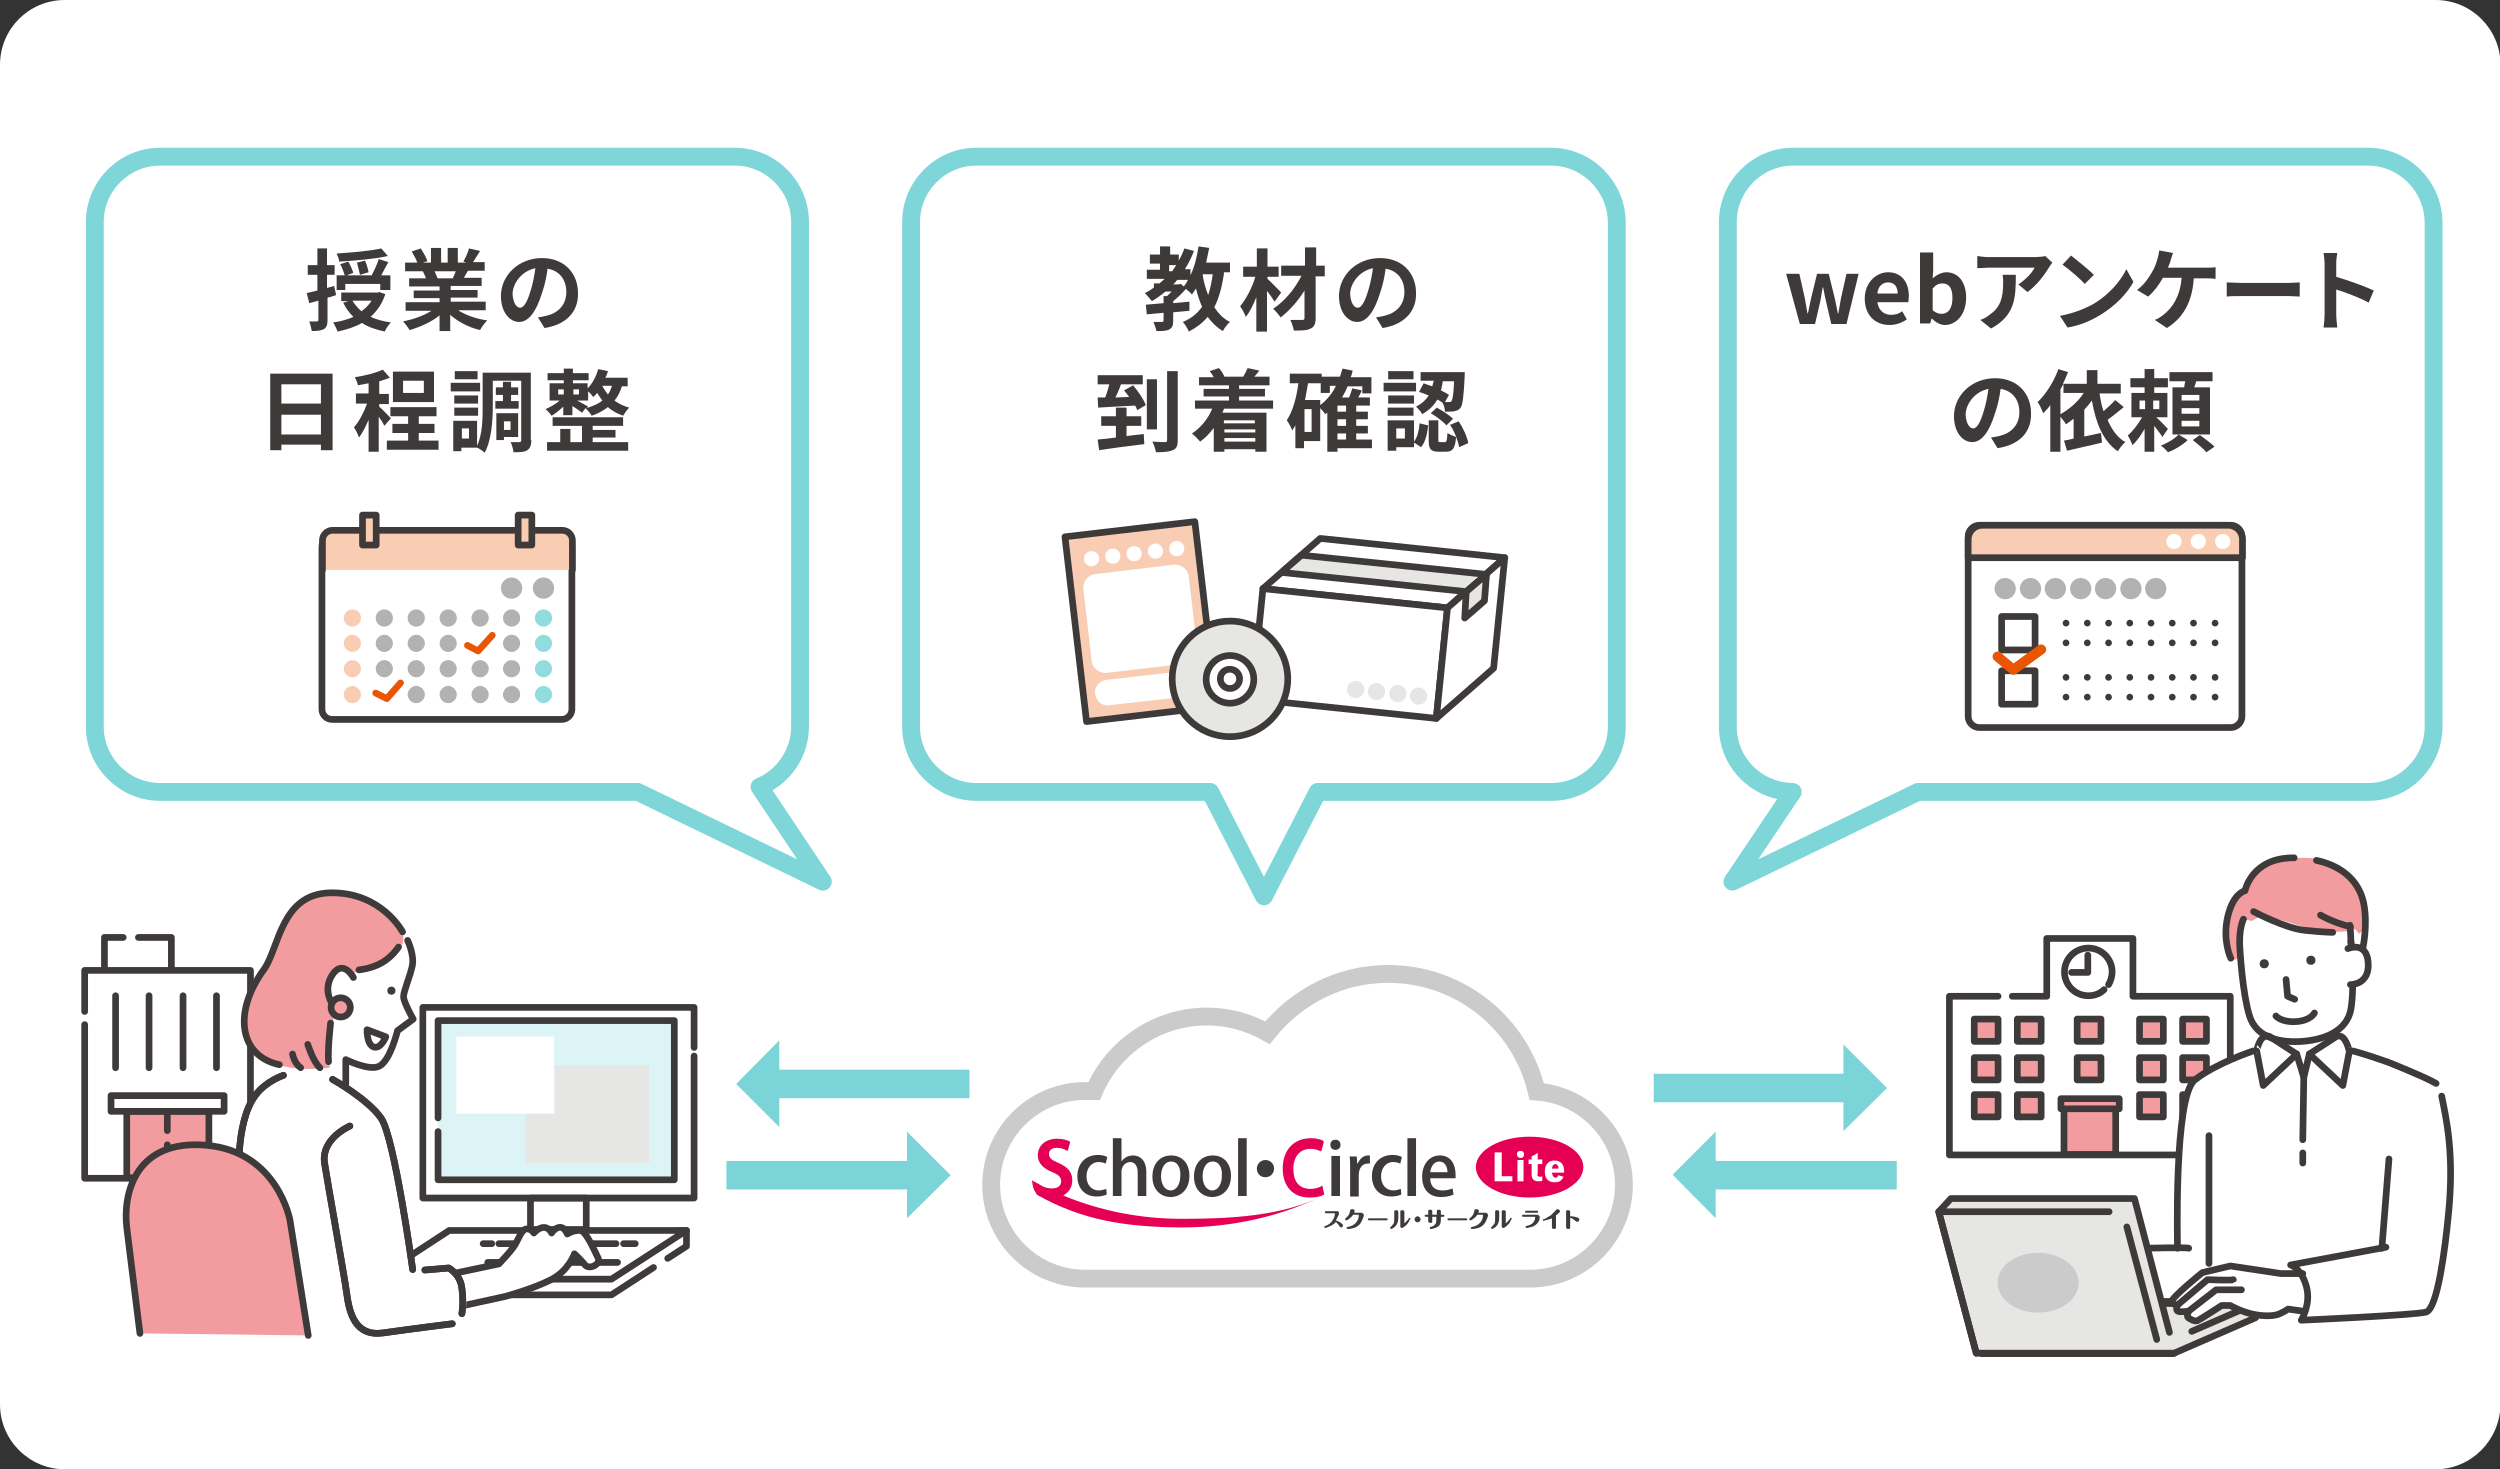 <?xml version="1.0" encoding="utf-8"?>
<!-- Generator: Adobe Illustrator 27.9.1, SVG Export Plug-In . SVG Version: 6.00 Build 0)  -->
<svg version="1.1" id="レイヤー_1" xmlns="http://www.w3.org/2000/svg" xmlns:xlink="http://www.w3.org/1999/xlink" x="0px"
	 y="0px" viewBox="0 0 493.1 289.8" style="enable-background:new 0 0 493.1 289.8;" xml:space="preserve">
<rect x="0" y="0" width="493.1" height="289.8" fill="#333333" stroke="none"/>
<style type="text/css">
	.st0{fill:none;stroke:#FFFFFF;stroke-width:2;}
	.st1{fill:#FFFFFF;}
	.st2{fill:none;stroke:#7ED6D9;stroke-width:3.521;stroke-linecap:round;stroke-linejoin:round;stroke-miterlimit:10;}
	.st3{fill:none;stroke:#3D3A39;stroke-width:1.321;stroke-linecap:round;stroke-linejoin:round;stroke-miterlimit:10;}
	.st4{fill:#F8CDB3;}
	.st5{fill:#B2B2B2;}
	.st6{fill:#91DCDE;}
	
		.st7{fill-rule:evenodd;clip-rule:evenodd;fill:none;stroke:#EA5504;stroke-width:1.321;stroke-linecap:round;stroke-linejoin:round;stroke-miterlimit:10;}
	.st8{fill:#F8CDB3;stroke:#3D3A39;stroke-width:1.321;stroke-linecap:round;stroke-linejoin:round;stroke-miterlimit:10;}
	.st9{fill:#FFFFFF;stroke:#3D3A39;stroke-width:1.321;stroke-linecap:round;stroke-linejoin:round;stroke-miterlimit:10;}
	.st10{fill:#E6E6E5;stroke:#3D3A39;stroke-width:1.321;stroke-linecap:round;stroke-linejoin:round;stroke-miterlimit:10;}
	.st11{fill:#E6E6E5;}
	.st12{fill:#E6E6E5;stroke:#3D3A39;stroke-width:1.321;stroke-miterlimit:10;}
	.st13{fill:#FFFFFF;stroke:#3D3A39;stroke-width:1.321;stroke-miterlimit:10;}
	.st14{fill:none;stroke:#3D3A39;stroke-width:1.321;stroke-miterlimit:10;}
	.st15{fill:#FFFFFF;stroke:#3D3A39;stroke-width:1.321;stroke-linecap:round;stroke-linejoin:round;}
	.st16{fill:#F29C9F;stroke:#3D3A39;stroke-width:1.321;stroke-linecap:round;stroke-linejoin:round;}
	.st17{opacity:0.6;}
	.st18{fill:none;stroke:#23B9BE;stroke-width:5.63;stroke-linecap:square;stroke-linejoin:bevel;}
	.st19{fill:#23B9BE;}
	.st20{fill:none;stroke:#CBCBCB;stroke-width:3.521;stroke-miterlimit:10;}
	.st21{fill:#3E3A39;}
	.st22{fill:none;stroke:#3D3A39;stroke-width:1.321;stroke-linecap:round;stroke-linejoin:round;}
	.st23{fill:none;stroke:#3D3A39;stroke-width:1.321;stroke-linecap:round;stroke-linejoin:round;stroke-dasharray:0,4.189;}
	
		.st24{fill-rule:evenodd;clip-rule:evenodd;fill:none;stroke:#EA5504;stroke-width:1.971;stroke-linecap:round;stroke-linejoin:round;stroke-miterlimit:10;}
	.st25{fill:#F29C9F;}
	.st26{fill:#3D3A39;}
	.st27{fill:#CBCBCB;}
	.st28{fill:#DCF4F5;stroke:#3D3A39;stroke-width:1.321;stroke-linecap:round;stroke-linejoin:round;stroke-miterlimit:10;}
	.st29{fill:#F29C9F;stroke:#3D3A39;stroke-width:1.321;stroke-linecap:round;stroke-linejoin:round;stroke-miterlimit:10;}
	.st30{fill:none;stroke:#221714;stroke-width:0.185;stroke-miterlimit:10;}
	.st31{fill:#E50056;}
	.st32{fill:#E5004F;}
</style>
<g>
	<circle class="st0" cx="372.9" cy="248" r="13.3"/>
	<polygon class="st1" points="379.7,248.3 369.3,242.3 369.3,254.3 	"/>
</g>
<path class="st1" d="M480.4,289.8H12.8c-7,0-12.8-5.7-12.8-12.8V12.8C0,5.7,5.7,0,12.8,0h467.6c7,0,12.8,5.7,12.8,12.8V277
	C493.1,284.1,487.4,289.8,480.4,289.8z"/>
<g>
	<g>
		<g>
			<path class="st1" d="M467,30.9l-113.3,0c-7.1,0-12.9,5.8-12.9,12.9v99.5c0,7.1,5.7,12.8,12.8,12.9l-11.9,17.7l36.6-17.7l88.8,0
				c7.1,0,12.9-5.8,12.9-12.9l0-99.5C479.9,36.7,474.1,30.9,467,30.9z"/>
		</g>
		<g>
			<path class="st2" d="M467,30.9l-113.3,0c-7.1,0-12.9,5.8-12.9,12.9v99.5c0,7.1,5.7,12.8,12.8,12.9l-11.9,17.7l36.6-17.7l88.8,0
				c7.1,0,12.9-5.8,12.9-12.9l0-99.5C479.9,36.7,474.1,30.9,467,30.9z"/>
		</g>
	</g>
	<g>
		<g>
			<path class="st1" d="M162.3,173.9l-12.5-18.7c4.7-1.9,8-6.6,8-11.9V43.8c0-7.1-5.8-12.9-12.9-12.9l-113.3,0
				c-7.1,0-12.9,5.8-12.9,12.9v99.5c0,7.1,5.8,12.9,12.9,12.9l94.2,0L162.3,173.9z"/>
		</g>
		<g>
			<path class="st2" d="M162.3,173.9l-12.5-18.7c4.7-1.9,8-6.6,8-11.9V43.8c0-7.1-5.8-12.9-12.9-12.9l-113.3,0
				c-7.1,0-12.9,5.8-12.9,12.9v99.5c0,7.1,5.8,12.9,12.9,12.9l94.2,0L162.3,173.9z"/>
		</g>
	</g>
	<g>
		<g>
			<path class="st1" d="M305.9,30.9l-113.3,0c-7.1,0-12.9,5.8-12.9,12.9v99.5c0,7.1,5.8,12.9,12.9,12.9l46.1,0l10.6,20.6l10.6-20.6
				l46.1,0c7.1,0,12.9-5.8,12.9-12.9V43.8C318.8,36.7,313,30.9,305.9,30.9z"/>
		</g>
		<g>
			<path class="st2" d="M305.9,30.9l-113.3,0c-7.1,0-12.9,5.8-12.9,12.9v99.5c0,7.1,5.8,12.9,12.9,12.9l46.1,0l10.6,20.6l10.6-20.6
				l46.1,0c7.1,0,12.9-5.8,12.9-12.9V43.8C318.8,36.7,313,30.9,305.9,30.9z"/>
		</g>
	</g>
	<g>
		<g>
			<path class="st1" d="M112.8,139.9c0,1.1-0.9,2-2,2l-45.3,0c-1.1,0-2-0.9-2-2l0-32c0-1.1,0.9-2,2-2l45.3,0c1.1,0,2,0.9,2,2
				L112.8,139.9z"/>
			<path class="st3" d="M112.8,139.9c0,1.1-0.9,2-2,2l-45.3,0c-1.1,0-2-0.9-2-2l0-32c0-1.1,0.9-2,2-2l45.3,0c1.1,0,2,0.9,2,2
				L112.8,139.9z"/>
		</g>
		<g>
			<path class="st4" d="M63.6,112.4v-5.8c0-1.1,0.9-2,2-2l45.3,0c1.1,0,2,0.9,2,2v5.8"/>
			<path class="st3" d="M63.6,112.4v-5.8c0-1.1,0.9-2,2-2l45.3,0c1.1,0,2,0.9,2,2v5.8"/>
		</g>
		<g>
			<circle class="st5" cx="94.7" cy="121.9" r="1.7"/>
			<circle class="st5" cx="88.4" cy="121.9" r="1.7"/>
			<circle class="st5" cx="82.1" cy="121.9" r="1.7"/>
			<circle class="st4" cx="69.5" cy="121.9" r="1.7"/>
			<circle class="st5" cx="75.8" cy="121.9" r="1.7"/>
			<circle class="st5" cx="100.9" cy="121.9" r="1.7"/>
			<circle class="st6" cx="107.2" cy="121.9" r="1.7"/>
			<path class="st4" d="M69.5,128.6c0.9,0,1.7-0.8,1.7-1.7c0-0.9-0.8-1.7-1.7-1.7c-0.9,0-1.7,0.8-1.7,1.7
				C67.8,127.8,68.6,128.6,69.5,128.6z"/>
			<path class="st5" d="M75.8,125.2c-0.9,0-1.7,0.8-1.7,1.7c0,0.9,0.8,1.7,1.7,1.7c0.9,0,1.7-0.8,1.7-1.7
				C77.5,126,76.7,125.2,75.8,125.2z"/>
			<path class="st5" d="M82.1,125.2c-0.9,0-1.7,0.8-1.7,1.7c0,0.9,0.8,1.7,1.7,1.7c0.9,0,1.7-0.8,1.7-1.7
				C83.8,126,83,125.2,82.1,125.2z"/>
			<path class="st1" d="M94.7,125.2c-0.9,0-1.7,0.8-1.7,1.7c0,0.9,0.8,1.7,1.7,1.7c0.9,0,1.7-0.8,1.7-1.7
				C96.3,126,95.6,125.2,94.7,125.2z"/>
			<path class="st6" d="M107.2,128.6c0.9,0,1.7-0.8,1.7-1.7c0-0.9-0.8-1.7-1.7-1.7c-0.9,0-1.7,0.8-1.7,1.7
				C105.5,127.8,106.3,128.6,107.2,128.6z"/>
			<path class="st5" d="M100.9,125.2c-0.9,0-1.7,0.8-1.7,1.7c0,0.9,0.8,1.7,1.7,1.7c0.9,0,1.7-0.8,1.7-1.7
				C102.6,126,101.9,125.2,100.9,125.2z"/>
			<path class="st5" d="M88.4,125.2c-0.9,0-1.7,0.8-1.7,1.7c0,0.9,0.8,1.7,1.7,1.7c0.9,0,1.7-0.8,1.7-1.7
				C90.1,126,89.3,125.2,88.4,125.2z"/>
			<path class="st5" d="M88.4,133.6c0.9,0,1.7-0.8,1.7-1.7s-0.8-1.7-1.7-1.7c-0.9,0-1.7,0.8-1.7,1.7S87.4,133.6,88.4,133.6z"/>
			<path class="st4" d="M69.5,133.6c0.9,0,1.7-0.8,1.7-1.7s-0.8-1.7-1.7-1.7c-0.9,0-1.7,0.8-1.7,1.7S68.6,133.6,69.5,133.6z"/>
			<path class="st6" d="M107.2,133.6c0.9,0,1.7-0.8,1.7-1.7s-0.8-1.7-1.7-1.7c-0.9,0-1.7,0.8-1.7,1.7S106.3,133.6,107.2,133.6z"/>
			<path class="st5" d="M75.8,130.2c-0.9,0-1.7,0.8-1.7,1.7s0.8,1.7,1.7,1.7c0.9,0,1.7-0.8,1.7-1.7C77.5,131,76.7,130.2,75.8,130.2z
				"/>
			<path class="st5" d="M100.9,130.2c-0.9,0-1.7,0.8-1.7,1.7s0.8,1.7,1.7,1.7c0.9,0,1.7-0.8,1.7-1.7
				C102.6,131,101.9,130.2,100.9,130.2z"/>
			<path class="st5" d="M82.1,130.2c-0.9,0-1.7,0.8-1.7,1.7s0.8,1.7,1.7,1.7c0.9,0,1.7-0.8,1.7-1.7S83,130.2,82.1,130.2z"/>
			<path class="st5" d="M94.7,130.2c-0.9,0-1.7,0.8-1.7,1.7s0.8,1.7,1.7,1.7c0.9,0,1.7-0.8,1.7-1.7S95.6,130.2,94.7,130.2z"/>
			<path class="st5" d="M100.9,135.3c-0.9,0-1.7,0.8-1.7,1.7c0,0.9,0.8,1.7,1.7,1.7c0.9,0,1.7-0.8,1.7-1.7S101.9,135.3,100.9,135.3z
				"/>
			<path class="st1" d="M75.8,135.3c-0.9,0-1.7,0.8-1.7,1.7s0.8,1.7,1.7,1.7c0.9,0,1.7-0.8,1.7-1.7S76.7,135.3,75.8,135.3z"/>
			<path class="st6" d="M107.2,135.3c-0.9,0-1.7,0.8-1.7,1.7s0.8,1.7,1.7,1.7c0.9,0,1.7-0.8,1.7-1.7S108.2,135.3,107.2,135.3z"/>
			<path class="st5" d="M94.7,135.3c-0.9,0-1.7,0.8-1.7,1.7c0,0.9,0.8,1.7,1.7,1.7c0.9,0,1.7-0.8,1.7-1.7S95.6,135.3,94.7,135.3z"/>
			<path class="st5" d="M82.1,135.3c-0.9,0-1.7,0.8-1.7,1.7s0.8,1.7,1.7,1.7c0.9,0,1.7-0.8,1.7-1.7S83,135.3,82.1,135.3z"/>
			<path class="st4" d="M69.5,135.3c-0.9,0-1.7,0.8-1.7,1.7s0.8,1.7,1.7,1.7c0.9,0,1.7-0.8,1.7-1.7S70.4,135.3,69.5,135.3z"/>
			<path class="st5" d="M88.4,135.3c-0.9,0-1.7,0.8-1.7,1.7s0.8,1.7,1.7,1.7c0.9,0,1.7-0.8,1.7-1.7S89.3,135.3,88.4,135.3z"/>
		</g>
		<circle class="st5" cx="100.9" cy="116" r="2.1"/>
		<circle class="st5" cx="107.2" cy="116" r="2.1"/>
		<polyline class="st7" points="92.2,127.3 94.3,128.4 97.1,125.3 		"/>
		<polyline class="st7" points="74.1,136.7 76.3,137.8 79,134.7 		"/>
		<g>
			<rect x="71.5" y="101.6" class="st8" width="2.7" height="5.9"/>
			<rect x="102.2" y="101.6" class="st8" width="2.7" height="5.9"/>
		</g>
	</g>
	<g>
		<g>
			<polygon class="st9" points="285.5,119.9 249.1,116.1 260.4,106.2 296.8,110 			"/>
			<polygon class="st9" points="285.5,119.9 249.1,116.1 246.9,137.9 283.3,141.7 			"/>
			<polygon class="st9" points="285.5,119.9 296.8,110 294.6,131.8 283.3,141.7 			"/>
			<polygon class="st10" points="289.2,116.7 252.8,112.9 256.7,109.5 293.2,113.3 			"/>
			<polygon class="st10" points="289.2,116.7 288.9,121.9 292.8,118.5 293.2,113.3 			"/>
			<g>
				<circle class="st11" cx="271.5" cy="136.4" r="1.7"/>
				<circle class="st11" cx="267.4" cy="136" r="1.7"/>
				<circle class="st11" cx="275.7" cy="136.8" r="1.7"/>
				<circle class="st11" cx="279.8" cy="137.3" r="1.7"/>
			</g>
		</g>
		<g>
			
				<rect x="212.1" y="104.4" transform="matrix(0.993 -0.116 0.116 0.993 -12.675 26.815)" class="st8" width="25.8" height="36.7"/>
			<path class="st1" d="M233.6,130.9l-15.2,1.8c-1.6,0.2-3-0.9-3.1-2.5l-1.6-13.9c-0.2-1.6,0.9-3,2.5-3.1l15.2-1.8
				c1.6-0.2,3,0.9,3.1,2.5l1.6,13.9C236.3,129.3,235.2,130.7,233.6,130.9z"/>
			<path class="st1" d="M234.7,137.3l-15.9,1.8c-1.4,0.2-2.6-0.8-2.8-2.2v0c-0.2-1.4,0.8-2.6,2.2-2.8l15.9-1.8
				c1.4-0.2,2.6,0.8,2.8,2.2l0,0C237,135.9,236.1,137.1,234.7,137.3z"/>
			<g>
				<circle class="st1" cx="215.3" cy="110.2" r="1.5"/>
				<circle class="st1" cx="219.5" cy="109.7" r="1.5"/>
				<circle class="st1" cx="223.7" cy="109.2" r="1.5"/>
				<circle class="st1" cx="227.9" cy="108.7" r="1.5"/>
				<circle class="st1" cx="232.1" cy="108.2" r="1.5"/>
			</g>
		</g>
		<g>
			<path class="st12" d="M242.6,122.5c-6.3,0-11.4,5.1-11.4,11.4c0,6.3,5.1,11.4,11.4,11.4c6.3,0,11.4-5.1,11.4-11.4
				C254,127.7,248.9,122.5,242.6,122.5z"/>
			<path class="st13" d="M242.6,138.7c-2.6,0-4.7-2.1-4.7-4.7c0-2.6,2.1-4.7,4.7-4.7c2.6,0,4.7,2.1,4.7,4.7
				C247.3,136.6,245.2,138.7,242.6,138.7z"/>
			<path class="st14" d="M242.6,135.8c-1,0-1.9-0.8-1.9-1.9s0.8-1.9,1.9-1.9c1,0,1.9,0.8,1.9,1.9S243.6,135.8,242.6,135.8z"/>
		</g>
	</g>
	<g>
		<polyline class="st15" points="27.3,184.9 33.8,184.9 33.8,192.5 20.6,192.5 20.6,184.9 24.3,184.9 		"/>
		<polyline class="st15" points="16.7,199.5 16.7,191.4 49.4,191.4 49.4,232.4 16.7,232.4 16.7,202.1 		"/>
		<rect x="25" y="219.2" class="st16" width="16.2" height="13.1"/>
		<line class="st15" x1="33" y1="225.8" x2="33" y2="232.4"/>
		<line class="st15" x1="33" y1="220.1" x2="33" y2="223"/>
		<line class="st16" x1="22.8" y1="196.4" x2="22.8" y2="210.6"/>
		<line class="st16" x1="29.4" y1="196.4" x2="29.4" y2="210.6"/>
		<line class="st16" x1="36.1" y1="196.4" x2="36.1" y2="210.6"/>
		<line class="st16" x1="42.7" y1="196.4" x2="42.7" y2="210.6"/>
		<rect x="21.9" y="216.1" class="st15" width="22.3" height="3.1"/>
	</g>
	<g class="st17">
		<g>
			<line class="st18" x1="146.1" y1="231.8" x2="180.1" y2="231.8"/>
			<g>
				<polygon class="st19" points="178.9,223.2 178.9,240.3 187.5,231.8 				"/>
			</g>
		</g>
	</g>
	<g class="st17">
		<g>
			<line class="st18" x1="152.6" y1="213.8" x2="188.4" y2="213.8"/>
			<g>
				<polygon class="st19" points="153.7,205.2 153.7,222.3 145.2,213.8 				"/>
			</g>
		</g>
	</g>
	<g class="st17">
		<g>
			<line class="st18" x1="371.3" y1="231.8" x2="337.3" y2="231.8"/>
			<g>
				<polygon class="st19" points="338.4,240.3 338.4,223.2 329.9,231.7 				"/>
			</g>
		</g>
	</g>
	<g class="st17">
		<g>
			<line class="st18" x1="364.8" y1="214.6" x2="329" y2="214.6"/>
			<g>
				<polygon class="st19" points="363.6,223.1 363.6,206 372.2,214.6 				"/>
			</g>
		</g>
	</g>
	<g>
		<g>
			<path class="st1" d="M303.1,215.3c-3.1-13.3-15-23.2-29.3-23.2c-9.7,0-18.2,4.6-23.8,11.6c-3.5-2-7.6-3.2-11.9-3.2
				c-10,0-18.6,6.1-22.3,14.7H214c-10.2,0-18.5,8.3-18.5,18.5v0c0,10.2,8.3,18.5,18.5,18.5h87.8c10.2,0,18.5-8.3,18.5-18.5v0
				C320.3,224,312.7,216,303.1,215.3z"/>
		</g>
		<g>
			<path class="st20" d="M303.1,215.3c-3.1-13.3-15-23.2-29.3-23.2c-9.7,0-18.2,4.6-23.8,11.6c-3.5-2-7.6-3.2-11.9-3.2
				c-10,0-18.6,6.1-22.3,14.7H214c-10.2,0-18.5,8.3-18.5,18.5v0c0,10.2,8.3,18.5,18.5,18.5h87.8c10.2,0,18.5-8.3,18.5-18.5v0
				C320.3,224,312.7,216,303.1,215.3z"/>
		</g>
	</g>
	<g>
		<path class="st21" d="M352.3,54h2.6l1.1,4.9c0.2,1,0.3,1.9,0.5,2.9h0.1c0.2-1,0.4-1.9,0.6-2.9l1.2-4.9h2.3l1.2,4.9
			c0.2,1,0.4,1.9,0.6,2.9h0.1c0.2-1,0.3-1.9,0.5-2.9l1.1-4.9h2.4l-2.4,9.9h-3l-1-4.3c-0.2-0.9-0.4-1.8-0.6-2.9h-0.1
			c-0.2,1-0.3,2-0.5,2.9l-1,4.3h-3L352.3,54z"/>
		<path class="st21" d="M367.8,58.9c0-3.2,2.3-5.2,4.6-5.2c2.7,0,4.1,2,4.1,4.7c0,0.5-0.1,1-0.1,1.2h-6.1c0.2,1.6,1.3,2.5,2.7,2.5
			c0.8,0,1.5-0.2,2.2-0.7l0.9,1.6c-1,0.7-2.2,1.1-3.4,1.1C369.9,64.1,367.8,62.2,367.8,58.9z M374.3,57.9c0-1.3-0.6-2.2-1.9-2.2
			c-1,0-2,0.7-2.1,2.2H374.3z"/>
		<path class="st21" d="M381,62.8L381,62.8l-0.3,1h-2V49.8h2.6v3.5l-0.1,1.6c0.8-0.7,1.8-1.2,2.7-1.2c2.4,0,3.9,2,3.9,5
			c0,3.4-2,5.4-4.2,5.4C382.7,64.1,381.8,63.6,381,62.8z M385.1,58.8c0-1.9-0.6-2.9-2-2.9c-0.7,0-1.3,0.3-1.9,1v4.3
			c0.6,0.5,1.2,0.7,1.8,0.7C384.2,61.9,385.1,60.9,385.1,58.8z"/>
		<path class="st21" d="M404.1,52.8c-0.8,1.4-2.5,3.6-4.2,4.8l-1.8-1.5c1.4-0.9,2.8-2.4,3.2-3.3h-9.2c-0.7,0-1.3,0.1-2.1,0.1v-2.4
			c0.7,0.1,1.4,0.2,2.1,0.2h9.5c0.5,0,1.5-0.1,1.8-0.2l1.4,1.3C404.6,52.1,404.2,52.6,404.1,52.8z M392.7,64.8l-2.1-1.7
			c0.6-0.2,1.2-0.5,1.8-1c2.2-1.5,2.7-3.4,2.7-6.3c0-0.5,0-1-0.1-1.6h2.6C397.6,58.7,397.5,62.2,392.7,64.8z"/>
		<path class="st21" d="M413,59.9c3-1.8,5.3-4.5,6.4-6.8l1.4,2.5c-1.3,2.4-3.7,4.8-6.5,6.5c-1.8,1.1-4,2.1-6.5,2.5l-1.5-2.3
			C409,61.8,411.2,60.9,413,59.9z M413,54.2l-1.8,1.8c-0.9-1-3.1-2.9-4.4-3.8l1.7-1.8C409.6,51.3,411.9,53.1,413,54.2z"/>
		<path class="st21" d="M428.1,51.5c-0.1,0.4-0.3,0.8-0.5,1.3h7.6c0.5,0,1.2,0,1.8-0.1V55c-0.7-0.1-1.4-0.1-1.8-0.1h-2.5
			c-0.3,4.7-2.1,7.8-5.3,9.8l-2.4-1.6c0.6-0.2,1.2-0.6,1.7-1c1.8-1.4,3.3-3.6,3.6-7.3h-3.7c-0.7,1.3-1.8,2.8-2.9,3.7l-2.2-1.3
			c1.3-0.9,2.4-2.5,3-3.6c0.5-0.8,0.8-1.7,1-2.4c0.2-0.6,0.3-1.3,0.4-1.8l2.7,0.5C428.4,50.5,428.2,51.1,428.1,51.5z"/>
		<path class="st21" d="M442,55.8h9.5c0.8,0,1.6-0.1,2.1-0.1v2.8c-0.4,0-1.3-0.1-2.1-0.1H442c-1,0-2.2,0-2.8,0.1v-2.8
			C439.8,55.7,441.1,55.8,442,55.8z"/>
		<path class="st21" d="M458.5,52c0-0.6-0.1-1.5-0.2-2.1h2.7c-0.1,0.6-0.2,1.4-0.2,2.1v2.6c2.4,0.7,5.7,1.9,7.4,2.7l-1,2.4
			c-1.8-1-4.5-2-6.4-2.6v5c0,0.5,0.1,1.7,0.2,2.5h-2.7c0.1-0.7,0.2-1.8,0.2-2.5V52z"/>
		<path class="st21" d="M394,88.4l-1.3-2.1c0.7-0.1,1.2-0.2,1.6-0.3c2.3-0.5,4-2.1,4-4.7c0-2.4-1.3-4.2-3.7-4.6
			c-0.2,1.5-0.5,3.1-1.1,4.8c-1.1,3.6-2.6,5.7-4.5,5.7c-2,0-3.6-2.1-3.6-5.1c0-4.1,3.5-7.5,8.1-7.5c4.4,0,7.1,3,7.1,6.9
			C400.7,85.1,398.5,87.7,394,88.4z M389.2,84.5c0.7,0,1.4-1.1,2.1-3.5c0.4-1.3,0.7-2.8,0.9-4.3c-2.9,0.6-4.5,3.2-4.5,5.1
			C387.8,83.6,388.5,84.5,389.2,84.5z"/>
		<path class="st21" d="M418.9,80.3c-1,0.8-2.2,1.8-3.2,2.5c0.8,1.9,1.9,3.5,3.5,4.4c-0.5,0.4-1.1,1.2-1.5,1.8
			c-2.9-2-4.3-5.5-5.1-10c-0.5,0.7-1,1.3-1.5,1.8v5.3c1.1-0.2,2.2-0.5,3.3-0.7l0.2,1.9c-2.4,0.6-4.9,1.1-6.9,1.6l-0.6-2
			c0.6-0.1,1.2-0.2,1.9-0.4v-3.9c-0.5,0.4-1,0.7-1.5,1.1c-0.2-0.4-0.7-1-1.1-1.5v6.9h-2v-9.2c-0.4,0.6-0.9,1.1-1.4,1.6
			c-0.2-0.5-0.7-1.7-1.1-2.2c1.6-1.5,3.2-4,4.1-6.5l1.9,0.6c-0.3,0.7-0.6,1.5-1,2.3h4.7v-2.7h2.1v2.7h4.6v1.9h-4.2
			c0.2,1.2,0.4,2.4,0.8,3.5c0.8-0.7,1.7-1.5,2.3-2.2L418.9,80.3z M406.4,81.7c1.8-1,3.5-2.5,4.6-4.2h-4v-1.8
			c-0.2,0.4-0.4,0.8-0.6,1.1V81.7z"/>
		<path class="st21" d="M426.5,86.2c-0.3-0.6-1-1.4-1.6-2.2v5.1H423v-4.5c-0.7,1.2-1.5,2.4-2.4,3.2c-0.2-0.6-0.6-1.4-0.9-1.9
			c1-0.9,2.1-2.3,2.8-3.6h-2.1v-4.8h2.6v-1.1h-2.8v-1.8h2.8v-1.8h1.9v1.8h2.7v1.8h-2.7v1.1h2.6v4.8h-2.2c0.8,0.7,2,2,2.3,2.3
			L426.5,86.2z M422,80.7h1.1V79H422V80.7z M425.9,79h-1.2v1.7h1.2V79z M431.5,86.8c-0.9,0.9-2.5,1.9-3.9,2.4
			c-0.3-0.4-0.9-1-1.4-1.3c1.3-0.5,2.8-1.4,3.5-2.2L431.5,86.8z M435.8,85.7h-7.3v-9.3h2.3c0.1-0.4,0.1-0.8,0.2-1.2h-3.1v-1.8h8.5
			v1.8h-3.2c-0.1,0.4-0.3,0.8-0.4,1.2h3.1V85.7z M433.8,77.9h-3.5V79h3.5V77.9z M433.8,80.5h-3.5v1.1h3.5V80.5z M433.8,83h-3.5v1.1
			h3.5V83z M433.9,85.8c0.9,0.7,2.2,1.6,2.9,2.3l-1.6,1.1c-0.6-0.7-1.8-1.7-2.7-2.4L433.9,85.8z"/>
	</g>
	<g>
		<path class="st21" d="M66.3,58.2c-0.6,0.2-1.1,0.4-1.7,0.5v4.4c0,1-0.2,1.5-0.7,1.8c-0.5,0.3-1.3,0.4-2.4,0.4
			c-0.1-0.5-0.3-1.4-0.5-1.9c0.7,0,1.3,0,1.5,0c0.2,0,0.3-0.1,0.3-0.3v-3.8L61,59.8l-0.5-2c0.6-0.1,1.3-0.3,2.1-0.5v-3.1h-1.9v-1.9
			h1.9v-3.3h1.9v3.3h1.5v1.9h-1.5v2.6l1.4-0.4L66.3,58.2z M76,58c-0.6,1.9-1.6,3.3-2.9,4.5c1.1,0.5,2.5,0.9,4,1.1
			c-0.4,0.4-1,1.2-1.2,1.8c-1.8-0.4-3.3-0.9-4.5-1.7c-1.4,0.8-3,1.3-4.8,1.7c-0.2-0.5-0.6-1.4-0.9-1.8c1.5-0.2,2.9-0.6,4-1.1
			c-0.8-0.8-1.5-1.7-2-2.8l1-0.3h-1.4v-1.7h7.2l0.3-0.1L76,58z M68.2,57.2h-1.8v-2.9h1.6c-0.2-0.6-0.5-1.5-0.9-2.2l1.6-0.5
			c0.4,0.7,0.8,1.6,1,2.2l-1.3,0.5h4.9c0.5-0.9,1.1-2.2,1.4-3.2l1.9,0.6c-0.5,0.9-1,1.8-1.4,2.6H77v2.9H75v-1.2h-6.9V57.2z
			 M76.5,50.5c-2.7,0.6-6.4,0.9-9.6,1.1c0-0.5-0.3-1.1-0.5-1.6c3.1-0.2,6.6-0.5,8.8-1L76.5,50.5z M69.5,59.3
			c0.5,0.8,1.1,1.5,1.8,2.1c0.8-0.6,1.5-1.3,2-2.1H69.5z M71,54.2c-0.1-0.6-0.4-1.6-0.6-2.4l1.6-0.4c0.3,0.7,0.6,1.7,0.7,2.3
			L71,54.2z"/>
		<path class="st21" d="M90.5,61.3c1.5,0.9,3.5,1.6,5.6,1.9c-0.5,0.5-1.1,1.3-1.4,1.9c-2.2-0.5-4.3-1.6-5.9-3v3.2h-2.1v-3.1
			c-1.6,1.3-3.8,2.3-5.9,2.9c-0.3-0.5-0.9-1.3-1.3-1.7c2-0.4,4-1.1,5.6-2.1H80v-1.7h6.7v-0.8h-5.1v-1.5h5.1v-0.8h-6v-1.6h3.3
			c-0.1-0.4-0.4-1-0.6-1.4l0.2,0h-3.7v-1.7h2.4c-0.2-0.7-0.7-1.5-1.1-2.2l1.8-0.6c0.5,0.8,1.1,1.8,1.3,2.5l-0.9,0.3h1.6v-2.9h2v2.9
			h1.3v-2.9h2v2.9H92l-0.6-0.2c0.4-0.7,0.9-1.8,1.1-2.6l2.2,0.5c-0.5,0.8-1,1.6-1.4,2.2h2.3v1.7h-3.3c-0.3,0.5-0.6,1-0.8,1.4h3.5
			v1.6h-6.1v0.8h5.3v1.5h-5.3v0.8h6.9v1.7H90.5z M85.7,53.5c0.2,0.5,0.5,1,0.6,1.4L86,54.9h3.3c0.2-0.4,0.4-0.9,0.6-1.4H85.7z"/>
		<path class="st21" d="M107.4,64.7l-1.3-2.1c0.7-0.1,1.2-0.2,1.6-0.3c2.3-0.5,4-2.1,4-4.7c0-2.4-1.3-4.2-3.7-4.6
			c-0.2,1.5-0.5,3.1-1.1,4.8c-1.1,3.6-2.6,5.7-4.5,5.7c-2,0-3.6-2.1-3.6-5.1c0-4.1,3.5-7.5,8.1-7.5c4.4,0,7.1,3,7.1,6.9
			C114.1,61.3,111.9,64,107.4,64.7z M102.6,60.7c0.7,0,1.4-1.1,2.1-3.5c0.4-1.3,0.7-2.8,0.9-4.3c-2.9,0.6-4.5,3.2-4.5,5.1
			C101.2,59.8,101.9,60.7,102.6,60.7z"/>
		<path class="st21" d="M65.6,73.7v15.1h-2.3v-1.1h-7.8v1.1h-2.2V73.7H65.6z M55.5,75.8v3.8h7.8v-3.8H55.5z M63.3,85.7v-3.9h-7.8
			v3.9H63.3z"/>
		<path class="st21" d="M75.8,84c-0.2-0.5-0.6-1.1-1.1-1.8v6.9h-2v-6.3c-0.6,1.4-1.2,2.6-1.9,3.5c-0.2-0.6-0.6-1.5-1-2
			c1-1.1,2-3,2.6-4.7h-2.2v-2h2.5v-2c-0.7,0.1-1.5,0.3-2.1,0.4c-0.1-0.5-0.4-1.2-0.6-1.6c1.9-0.3,4.1-0.8,5.5-1.5l1.4,1.6
			c-0.6,0.2-1.3,0.5-2.1,0.7v2.5h1.9v2h-1.9v0.5c0.5,0.4,1.9,1.9,2.3,2.3L75.8,84z M86.5,86.9v1.8H76.3v-1.8h4.2v-1.5h-3.1v-1.8h3.1
			v-1.5H77v-1.8h9.1v1.8h-3.5v1.5h3.1v1.8h-3.1v1.5H86.5z M85.6,79.3h-8.1v-6h8.1V79.3z M83.6,75.1h-4.1v2.4h4.1V75.1z"/>
		<path class="st21" d="M94.7,77.2h-5.8v-1.7h5.8V77.2z M104.8,86.8c0,1-0.2,1.6-0.8,2c-0.6,0.4-1.5,0.4-2.7,0.4
			c-0.1-0.6-0.3-1.5-0.6-2c0.7,0,1.5,0,1.8,0c0.2,0,0.3-0.1,0.3-0.3V75.1h-5.6v4.8c0,2.8-0.2,6.8-1.6,9.4c-0.3-0.3-1-0.8-1.5-1h-3.1
			v0.7h-1.6v-6h4.7v4.9c1.1-2.3,1.1-5.5,1.1-7.9v-6.5h9.5V86.8z M94.3,79.6h-4.7V78h4.7V79.6z M89.6,80.4h4.7V82h-4.7V80.4z
			 M94.2,74.8h-4.5v-1.6h4.5V74.8z M92.5,84.5h-1.4v2h1.4V84.5z M99.2,79.1v-1.2h-1.4v-1.5h1.4v-1.1h1.6v1.1h1.4v1.5h-1.4v1.2h1.5
			v1.5h-4.6v-1.5H99.2z M99.4,86.2v0.6h-1.5v-5.3h4.3v4.7H99.4z M99.4,83.1v1.7h1.3v-1.7H99.4z"/>
		<path class="st21" d="M122.7,76.1c-0.4,1.2-0.8,2.1-1.5,2.9c0.8,0.6,1.8,1.1,2.9,1.4c-0.4,0.4-0.9,1.1-1.2,1.6
			c-1.2-0.4-2.2-1-3-1.7c-0.9,0.7-2,1.3-3.2,1.7c-0.2-0.4-0.8-1.1-1.2-1.5l-0.7,0.9c-0.4-0.3-1.2-0.9-1.9-1.3v1.8h-1.8v-1.7
			c-0.7,0.7-1.6,1.4-2.3,1.8c-0.3-0.4-0.8-1-1.2-1.3c0.9-0.4,2-1,2.8-1.7h-2v-3.4h2.8V75h-3.2v-1.4h3.2v-0.9h1.8v0.9h3.1V75h-3.1
			v0.6h2.9v1c1-1,1.7-2.4,2.1-3.8l1.9,0.4c-0.1,0.5-0.3,0.9-0.5,1.3h4.4v1.7H122.7z M116.9,87.2h7v1.7h-16v-1.7h2.6v-2.6h2v2.6h2.3
			v-3.2H109v-1.7h13.9v1.7h-6v0.8h4.5v1.5h-4.5V87.2z M110.1,77.8h1.1v-1h-1.1V77.8z M113.1,76.8v1h1.1v-1H113.1z M115.7,80.5
			c1.2-0.4,2.3-0.8,3.1-1.5c-0.4-0.5-0.7-1-1-1.5c-0.3,0.3-0.5,0.6-0.8,0.8c-0.2-0.3-0.6-0.8-1-1.1V79h-2.2c0.8,0.4,1.9,1,2.2,1.2
			L115.7,80.5z M118.8,76.1c0.3,0.6,0.7,1.2,1.1,1.7c0.4-0.5,0.6-1.1,0.8-1.7H118.8z"/>
	</g>
	<g>
		<path class="st21" d="M241.4,54.1c-0.4,2.6-1,4.8-1.9,6.5c0.8,1.2,1.8,2.3,3.1,2.9c-0.5,0.4-1.1,1.2-1.4,1.8
			c-1.2-0.7-2.2-1.7-3-2.8c-1,1.2-2.2,2.1-3.7,2.9c-0.2-0.5-0.8-1.5-1.2-1.9c1.7-0.7,2.9-1.7,3.8-3c-0.5-1.1-0.9-2.3-1.2-3.6
			c-0.3,0.4-0.5,0.8-0.8,1.2c-0.2-0.3-0.7-0.7-1.2-1.1c-0.7,0.8-1.6,1.7-2.5,2.4v0.4c1.1-0.1,2.1-0.2,3.2-0.3v1.8
			c-1.1,0.1-2.1,0.2-3.2,0.3v1.7c0,0.9-0.2,1.4-0.8,1.7c-0.6,0.3-1.4,0.3-2.5,0.3c-0.1-0.5-0.4-1.3-0.6-1.8c0.7,0,1.4,0,1.7,0
			c0.2,0,0.3-0.1,0.3-0.3v-1.5c-1.2,0.1-2.3,0.2-3.3,0.3l-0.2-1.9c1-0.1,2.2-0.2,3.5-0.3v-1.4h0.7c0.3-0.3,0.6-0.6,0.9-0.9h-1.2
			c-0.9,0.7-1.8,1.4-2.7,1.9c-0.3-0.4-1-1.2-1.4-1.6c0.7-0.3,1.3-0.7,1.8-1.1v-0.8h1.1c0.3-0.3,0.7-0.6,1-0.9h-3.5v-1.8h2.6v-1.2h-2
			v-1.8h2v-1.6h2v1.6h1.7v1.2c0.4-0.7,0.8-1.5,1.1-2.4l1.9,0.5c-0.5,1.3-1.1,2.5-1.8,3.6h1.1v1.2c0.8-1.6,1.3-3.7,1.6-5.7l2.1,0.3
			c-0.2,1-0.4,2-0.6,2.9h4.7v1.9H241.4z M230.6,53.5h0.6c0.3-0.4,0.5-0.8,0.8-1.2h-1.4V53.5z M232.9,56l0.6,0.5
			c0.3-0.4,0.6-0.8,0.8-1.3h-2.1c-0.2,0.3-0.5,0.6-0.8,0.9h1L232.9,56z M237.2,54.1c0.2,1.5,0.6,2.8,1.1,4.1
			c0.4-1.2,0.7-2.6,0.9-4.1H237.2z"/>
		<path class="st21" d="M251.4,59.5c-0.4-0.6-0.9-1.4-1.5-2.1v8h-2.1v-6.8c-0.6,1.5-1.3,3-2.1,3.9c-0.2-0.7-0.7-1.5-1.1-2.1
			c1.2-1.4,2.4-3.7,3-5.8h-2.4v-2h2.7v-3.6h2.1v3.6h2.2v2h-2.2V55c0.7,0.6,2.3,2.3,2.7,2.7L251.4,59.5z M261.2,54.5h-1.7v8.2
			c0,1.2-0.3,1.8-1,2.1c-0.7,0.4-1.8,0.4-3.3,0.4c-0.1-0.6-0.4-1.5-0.7-2.1c1,0,2.1,0,2.4,0c0.3,0,0.4-0.1,0.4-0.4v-5.4
			c-1.3,2.1-3,4-4.7,5.3c-0.4-0.5-1-1.3-1.5-1.7c2.2-1.4,4.3-3.9,5.6-6.5h-4v-2h4.7v-3.6h2.2v3.6h1.7V54.5z"/>
		<path class="st21" d="M272.7,64.7l-1.3-2.1c0.7-0.1,1.2-0.2,1.6-0.3c2.3-0.5,4-2.1,4-4.7c0-2.4-1.3-4.2-3.7-4.6
			c-0.2,1.5-0.5,3.1-1.1,4.8c-1.1,3.6-2.6,5.7-4.5,5.7c-2,0-3.6-2.1-3.6-5.1c0-4.1,3.5-7.5,8.1-7.5c4.4,0,7.1,3,7.1,6.9
			C279.4,61.3,277.1,64,272.7,64.7z M267.8,60.7c0.7,0,1.4-1.1,2.1-3.5c0.4-1.3,0.7-2.8,0.9-4.3c-2.9,0.6-4.5,3.2-4.5,5.1
			C266.4,59.8,267.1,60.7,267.8,60.7z"/>
		<path class="st21" d="M225.6,85.6l0.1,2c-3.1,0.4-6.5,0.8-8.9,1.2l-0.3-2.1c1-0.1,2.3-0.2,3.6-0.4V84h-2.9v-1.9h2.9v-1.7h2.1v1.7
			h2.9V84h-2.9v2L225.6,85.6z M223.5,76c1,1.2,2.1,2.8,2.5,3.9l-1.7,1c-0.1-0.3-0.2-0.6-0.4-0.9c-2.6,0.1-5.3,0.3-7.3,0.4l-0.1-2
			l1.5,0c0.3-0.8,0.6-1.8,0.8-2.6h-2.3v-1.8h8.9v1.8h-4.3c-0.3,0.9-0.7,1.8-1.1,2.6c0.9,0,1.8-0.1,2.7-0.1c-0.3-0.5-0.7-0.9-1-1.3
			L223.5,76z M228.2,84.7h-2v-9.9h2V84.7z M232.3,73.2v13.5c0,1.2-0.2,1.8-1,2.1c-0.7,0.3-1.8,0.4-3.3,0.4c-0.1-0.6-0.4-1.5-0.7-2.1
			c1.1,0.1,2.1,0.1,2.5,0.1c0.3,0,0.4-0.1,0.4-0.4V73.2H232.3z"/>
		<path class="st21" d="M241.4,80.7c-0.1,0.2-0.2,0.5-0.3,0.7h8.7v7.7h-2.2v-0.5h-6.1v0.5h-2.1v-4.7c-0.8,1.1-1.7,2-2.7,2.7
			c-0.3-0.4-1.1-1.2-1.6-1.6c1.7-1.1,3.2-2.9,4-4.9h-3.4V79h6.7v-0.8h-5v-1.5h5V76h-5.9v-1.6h2.9c-0.2-0.4-0.5-0.8-0.8-1.2l1.8-0.6
			c0.5,0.5,0.9,1.2,1.1,1.7l-0.1,0h3.9l-0.1,0c0.3-0.5,0.7-1.2,0.9-1.7l2.3,0.5c-0.4,0.5-0.7,0.9-1,1.2h3V76h-6v0.7h5.1v1.5h-5.1V79
			h6.7v1.6H241.4z M241.4,82.9v0.6h6.1v-0.6H241.4z M247.6,84.7h-6.1v0.6h6.1V84.7z M247.6,87.1v-0.7h-6.1v0.7H247.6z"/>
		<path class="st21" d="M270.5,88.4h-6.7v0.7h-2v-7.7c-0.1,0.1-0.3,0.2-0.4,0.3c-0.2-0.3-0.6-0.8-1-1.2V87h-3.2v1.4h-1.7v-4.5
			c-0.2,0.3-0.4,0.7-0.6,1c-0.2-0.5-0.7-1.5-1.1-2c1.2-1.8,1.9-4.4,2.3-7.3h-1.7v-1.9h6.3v0.6h3.6c0.2-0.5,0.3-1.1,0.5-1.6l2,0.4
			c-0.1,0.4-0.2,0.9-0.4,1.3h4.1v3.2h-1.8v-1.4h-2.9c-0.3,0.8-0.7,1.5-1.1,2.2h1.4c0.2-0.6,0.5-1.2,0.6-1.8l1.9,0.4
			c-0.2,0.5-0.4,0.9-0.7,1.4h2.3V80h-2.7v1.2h2.3v1.5h-2.3V84h2.3v1.5h-2.3v1.2h3.1V88.4z M258.7,80.7h-1.4v4.5h1.4V80.7z
			 M260.4,79.9c1.3-1,2.4-2.3,3.1-3.8h-1.2v1.4h-1.8v-1.9h-2.5c-0.2,1.1-0.4,2.2-0.6,3.3h3V79.9z M265.5,80h-1.7v1.2h1.7V80z
			 M265.5,82.7h-1.7V84h1.7V82.7z M263.8,86.7h1.7v-1.2h-1.7V86.7z"/>
		<path class="st21" d="M279.3,77.2h-6.4v-1.7h6.4V77.2z M278.9,87.1c0.7-0.9,1-2.3,1.1-3.6l1.7,0.4c-0.2,1.6-0.5,3.2-1.4,4.3
			l-1.4-0.9v0.9h-3.5v0.7h-1.7v-6h5.2V87.1z M278.9,79.6h-5.1V78h5.1V79.6z M273.7,80.4h5.1V82h-5.1V80.4z M278.8,74.8h-5v-1.6h5
			V74.8z M277.1,84.5h-1.7v2h1.7V84.5z M280.8,75.6c0.5,0.2,1.1,0.4,1.7,0.6c0.1-0.4,0.2-0.7,0.3-1.1h-2.6v-1.7h8.7c0,0,0,0.5,0,0.8
			c-0.2,4-0.4,5.6-0.8,6.2c-0.3,0.4-0.7,0.6-1.2,0.7c-0.4,0.1-1.1,0.1-1.9,0.1c0-0.6-0.2-1.3-0.5-1.8c-0.3-0.2-0.6-0.4-1-0.6
			c-0.6,1.1-1.6,2.1-3,2.9c-0.2-0.5-0.8-1.1-1.2-1.5c1.2-0.6,2-1.4,2.5-2.2c-0.7-0.3-1.3-0.5-1.9-0.7L280.8,75.6z M285,87.2
			c0.3,0,0.4-0.2,0.5-1.8c0.4,0.3,1.2,0.6,1.7,0.8c-0.2,2.3-0.7,2.9-2,2.9h-1.4c-1.7,0-2-0.6-2-2.3v-3.9h1.9v3.8
			c0,0.5,0,0.5,0.4,0.5H285z M283.4,80.4c1.1,0.6,2.5,1.5,3.2,2.2l-1.3,1.3c-0.6-0.7-1.9-1.7-3.1-2.4L283.4,80.4z M284.6,75.1
			c-0.1,0.6-0.2,1.3-0.4,1.9c0.6,0.3,1.2,0.6,1.6,0.9l-0.8,1.4c0.4,0,0.7,0,0.8,0c0.2,0,0.4,0,0.5-0.2c0.2-0.3,0.4-1.3,0.5-3.9
			H284.6z M287.7,83.1c0.9,1.3,1.7,3.1,1.9,4.3l-1.8,0.8c-0.2-1.2-0.9-3.1-1.8-4.4L287.7,83.1z"/>
	</g>
	<g>
		<path class="st9" d="M440,143.5h-49.6c-1.2,0-2.2-1-2.2-2.2v-35.5c0-1.2,1-2.2,2.2-2.2H440c1.2,0,2.2,1,2.2,2.2v35.5
			C442.2,142.5,441.2,143.5,440,143.5z"/>
		<path class="st8" d="M442.2,110h-54v-3.6c0-1.5,1.2-2.8,2.8-2.8h48.5c1.5,0,2.8,1.2,2.8,2.8V110z"/>
		<circle class="st1" cx="428.8" cy="106.8" r="1.5"/>
		<circle class="st1" cx="433.6" cy="106.8" r="1.5"/>
		<circle class="st1" cx="438.4" cy="106.8" r="1.5"/>
		<g>
			<g>
				<g>
					<line class="st22" x1="407.5" y1="122.9" x2="407.5" y2="122.9"/>
					<line class="st23" x1="411.7" y1="122.9" x2="434.8" y2="122.9"/>
					<line class="st22" x1="436.9" y1="122.9" x2="436.9" y2="122.9"/>
				</g>
			</g>
			<g>
				<g>
					<line class="st22" x1="407.5" y1="126.8" x2="407.5" y2="126.8"/>
					<line class="st23" x1="411.7" y1="126.8" x2="434.8" y2="126.8"/>
					<line class="st22" x1="436.9" y1="126.8" x2="436.9" y2="126.8"/>
				</g>
			</g>
		</g>
		<rect x="394.8" y="121.6" class="st3" width="6.6" height="6.6"/>
		<g>
			<g>
				<g>
					<line class="st22" x1="407.5" y1="133.6" x2="407.5" y2="133.6"/>
					<line class="st23" x1="411.7" y1="133.6" x2="434.8" y2="133.6"/>
					<line class="st22" x1="436.9" y1="133.6" x2="436.9" y2="133.6"/>
				</g>
			</g>
			<g>
				<g>
					<line class="st22" x1="407.5" y1="137.5" x2="407.5" y2="137.5"/>
					<line class="st23" x1="411.7" y1="137.5" x2="434.8" y2="137.5"/>
					<line class="st22" x1="436.9" y1="137.5" x2="436.9" y2="137.5"/>
				</g>
			</g>
		</g>
		<rect x="394.8" y="132.3" class="st3" width="6.6" height="6.6"/>
		<circle class="st5" cx="395.5" cy="116.1" r="2.1"/>
		<circle class="st5" cx="400.5" cy="116.1" r="2.1"/>
		<circle class="st5" cx="405.4" cy="116.1" r="2.1"/>
		<circle class="st5" cx="410.4" cy="116.1" r="2.1"/>
		<circle class="st5" cx="415.3" cy="116.1" r="2.1"/>
		<circle class="st5" cx="420.3" cy="116.1" r="2.1"/>
		<circle class="st5" cx="425.2" cy="116.1" r="2.1"/>
	</g>
	<polyline class="st24" points="394,129.5 397.1,132.1 402.6,128.1 	"/>
	<g>
		<g>
			<polyline class="st15" points="394.1,196.5 384.5,196.5 384.5,227.8 439.9,227.8 439.9,196.5 420.7,196.5 420.7,185.1 
				403.7,185.1 403.7,196.5 396.9,196.5 			"/>
			<rect x="389.4" y="208.6" class="st16" width="4.7" height="4.4"/>
			<rect x="397.9" y="208.6" class="st16" width="4.7" height="4.4"/>
			<rect x="389.4" y="215.9" class="st16" width="4.7" height="4.4"/>
			<rect x="397.9" y="215.9" class="st16" width="4.7" height="4.4"/>
			<rect x="422" y="208.6" class="st16" width="4.7" height="4.4"/>
			<rect x="430.5" y="208.6" class="st16" width="4.7" height="4.4"/>
			<rect x="389.4" y="201" class="st16" width="4.7" height="4.4"/>
			<rect x="397.9" y="201" class="st16" width="4.7" height="4.4"/>
			<rect x="409.7" y="201" class="st16" width="4.7" height="4.4"/>
			<rect x="409.7" y="208.6" class="st16" width="4.7" height="4.4"/>
			<rect x="422" y="201" class="st16" width="4.7" height="4.4"/>
			<rect x="430.5" y="201" class="st16" width="4.7" height="4.4"/>
			<rect x="422" y="215.9" class="st16" width="4.7" height="4.4"/>
			<rect x="430.5" y="215.9" class="st16" width="4.7" height="4.4"/>
			<path class="st15" d="M415,195.2c-0.8,0.8-1.9,1.2-3.1,1.2c-2.6,0-4.7-2.1-4.7-4.7c0-2.6,2.1-4.7,4.7-4.7c2.6,0,4.7,2.1,4.7,4.7
				c0,0.9-0.3,1.8-0.7,2.5"/>
			<polyline class="st22" points="411.8,188.4 411.8,191.8 408.6,191.8 			"/>
			<g>
				<rect x="407.1" y="218.4" class="st16" width="10.2" height="9.3"/>
				<rect x="406.5" y="216.7" class="st16" width="11.5" height="2"/>
			</g>
		</g>
		<g>
			<g>
				<path class="st1" d="M463.7,199c0.2-1.3,0.3-3,0.3-4.7c0,0,0,0,0.1,0l0.6,0l0-0.1c1.1-0.3,2.6-1.3,2.4-4.2
					c-0.1-1.5-0.6-2.3-1.2-2.7c0,0,0.5-2,0.5-4.7c0.6-1.4,0.5-3,0-4.4c-0.2-0.5-0.4-1-0.7-1.4c-1.1-2.9-3.5-5.4-7.4-6.6
					c-0.6-0.3-1.3-0.5-1.9-0.6c-1.2-0.2-2.6-0.2-3.9-0.1l0.1-0.1c-3.2,0-5.3,0.9-6.8,2.1c-1.6,1-2.7,2.3-2.9,4.1
					c0,0.1,0,0.2-0.1,0.3c-0.2,0.1-0.8,0.2-1.4,0.9c-0.4,0.1-0.8,0.3-1.1,0.9c-0.7,1.5-0.9,1.9-1.2,3.5c-0.3,1.5-0.1,5.1,0.7,7.2
					c0.2,0.5,0.3,0.8,0.3,0.8l0-0.1c0.1,0.2,0.2,0.3,0.3,0.5c1.2,0.1,1.3-1.5,1.3-3.1l0.1-0.1c0,0.3,0,0.7,0.1,1
					c0,0,0.5,8.7,1.9,13.2c0.6,1.9,1.9,3.1,3.4,3.9c-1.5,0-2.1,3-2.1,3h-0.7c0,0-7.3,2.4-11.5,5.7c-2.4,1.8-3,8.5-3.1,14
					c-0.6,8.6-0.3,18.1-0.3,19.1c-1.7,0-3.8,0.1-3.8,0.1h6c0-0.1-1-0.1-2.2-0.1l5.8,6.3l10.5-4.1l5.1-2.1l0.9,3.3c0,0,1,0.3,2,1.8
					h-4l-10-1.5l-5.5,1.3c0,0-6.2,5-6,5.7c0.2,0.7,1.1,0.7,1.1,0.7s-0.4,0.9,0,1.2s2.2,0,2.2,0s-0.5,1-0.1,1.3
					c0.4,0.3,1.3,0.8,1.8,0.6s4.8-3,4.8-3l1.7,0c0,0,2.1,1.2,4.4,1.7c2.3,0.5,4.4,0.4,5.4-0.1c1.1-0.5,1.6-0.9,1.6-0.9l2.8,0.4
					l0-6.9c0.3,0.5,0.5,1.1,0.7,1.8c1,3.6-1,6.7-1,6.7s23.3-0.8,26.1-1.6l0.4-1.3c0,0,1.9-16.1,2.3-22.3c0,0,0.9-12.5-1.1-18.9
					c-0.4-1.4-1-2.5-1.8-3.1c-0.7-0.5-1.6-1-2.6-1.5l3.2,1c-2.4-1.3-9.5-3.5-9.5-3.5c-3.7-1.1-6.9-1.7-6.9-1.7l1.6,0.5
					c-1.4-0.3-2.4-0.5-2.4-0.5s-0.6-3.5-2.5-2.9"/>
				<polygon class="st10" points="444.9,259.9 445.3,256.7 407.2,256.7 390.9,267 428.6,267 				"/>
				<polyline class="st10" points="432.3,262.6 444.9,257.1 407.2,257.1 390.9,264.2 427,264.2 				"/>
				<g>
					<g>
						<path class="st25" d="M442.9,175.4c-0.2,1.6-1.9,0.7-2.6,2.1c-0.7,1.5-0.9,1.9-1.2,3.5c-0.4,1.9,0,7,1.4,8.3
							c2.1,0.2,0.7-4.7,2-6c1.2-1.4,2.4-2.5,4.2-2.5c1.6,0,6.1,1.6,7.6,2c2,0.6,3.8,1.5,5.8,1.1c0.7-0.1,2.1-0.2,2.8-0.2
							c2.2,0,1.1-1.2,2.4,0.5c1.8-1.3,2.1-4.1,1.3-6.2s-2.6-3.7-4.3-5.2c-1.7-1.5-3.6-3.2-5.8-3.5
							C451.3,168.7,443.4,170.5,442.9,175.4z"/>
					</g>
					<path class="st1" d="M444.4,207.3c0,0-7.3,2.4-11.5,5.7c-4.2,3.3-2.9,22.1-2.9,22.1h52.8c0,0,1.3-18.8-2.9-22.1
						c-4.2-3.3-16.5-5.7-16.5-5.7"/>
					<g>
						<path class="st9" d="M463.7,185.7c0,0,0.8,8.7,0,13.3c-0.8,4.6-5.6,6.1-9.6,6.4c-4,0.3-9-0.5-10.4-5
							c-1.4-4.4-1.9-13.2-1.9-13.2c-0.3-4,0.7-5.9,0.7-5.9"/>
						
							<rect x="461.5" y="187.2" transform="matrix(0.997 -7.210571e-02 7.210571e-02 0.997 -12.55 33.882)" class="st1" width="3" height="7.1"/>
						<path class="st3" d="M463.7,186.1c0,0,0-1.5-0.2-3.6"/>
						<path class="st9" d="M463.1,187.1c0,0,3.7-1.6,4,2.8c0.3,4.4-3.5,4.3-3.5,4.3"/>
					</g>
					<circle class="st26" cx="446.6" cy="190.1" r="0.9"/>
					<polyline class="st3" points="450.9,193.2 451.2,196.5 452.6,197.1 					"/>
					<path class="st3" d="M448.9,200.4c0,0,1.1,1.3,4,1.1c2.9-0.2,3.6-1.7,3.6-1.7"/>
					<path class="st3" d="M447.6,204.4l5.4,3.5l-6.6,6.2l-1.3-6.8C445.1,207.3,445.7,203.8,447.6,204.4z"/>
					<path class="st3" d="M460.9,204.4l-5.4,3.5l6.6,6.2l1.3-6.8C463.3,207.3,462.7,203.8,460.9,204.4z"/>
					<path class="st3" d="M444.4,207.3c0,0-7.3,2.4-11.5,5.7c-4.2,3.3-3.4,33.2-3.4,33.2"/>
					<path class="st3" d="M464.1,207.3c0,0,2.1,0.5,6.9,2.2c0,0,7.1,2.8,9.5,4.2"/>
					<path class="st3" d="M482.4,218.8"/>
					<path class="st3" d="M456.9,169.7c5.5,1.2,8.5,4.5,9.3,8.4c0.9,4.5-0.2,9.1-0.2,9.1"/>
					<path class="st3" d="M440,189c0,0-1.7-3.5-0.6-8.2s3.4-5.1,3.4-5.1s1.3-6.6,9.7-6.5"/>
					<path class="st3" d="M444.5,179.8c0,0,6.2,3.3,10.1,3.7c3.9,0.4,5.5,0.4,5.5,0.4"/>
					<path class="st3" d="M457.7,180.5c0,0,2.3,1.4,5.9,2.3"/>
					<polyline class="st3" points="453,207.9 454.4,212.5 455.5,207.9 					"/>
					<line class="st3" x1="454.4" y1="212.5" x2="454.2" y2="224.8"/>
					<circle class="st26" cx="455.8" cy="189.4" r="0.9"/>
					<path class="st9" d="M454.2,251.2h-4.3l-10-1.5l-5.5,1.3c0,0-6.2,5-6,5.7s1.1,0.7,1.1,0.7s-0.4,0.9,0,1.2c0.4,0.3,2.2,0,2.2,0
						s-0.5,1-0.1,1.3c0.4,0.3,1.3,0.8,1.8,0.6s4.8-3,4.8-3l1.7,0c0,0,2.1,1.2,4.4,1.7c2.3,0.5,4.4,0.4,5.4-0.1
						c1.1-0.5,1.6-0.9,1.6-0.9l2.8,0.4"/>
					<path class="st3" d="M481.6,216.2c0.8,4.1,2.6,11.2,1.3,23.6c-0.6,6.2-2.1,18.4-4.4,19c-2.3,0.6-24.6,1.6-24.6,1.6s2-3.2,1-6.7
						c-1-3.6-3.1-4.2-3.1-4.2l18.8-3.5"/>
					<path class="st3" d="M429.5,257.4l5.9-5c0,0,4.9,0.2,5.1,0"/>
					<polyline class="st3" points="431.7,258.6 437.1,254.4 442.1,254.4 					"/>
					<line class="st3" x1="471.2" y1="228.6" x2="469.8" y2="246.2"/>
					<line class="st3" x1="435.7" y1="224" x2="435.7" y2="249.2"/>
					<path class="st3" d="M431.7,246.2c-0.1-0.2-8.8,0-8.8,0"/>
					<line class="st3" x1="454.2" y1="227.4" x2="454.2" y2="229.4"/>
				</g>
				<polyline class="st10" points="428.9,266.9 428.9,266.9 389.8,266.9 382.4,239 384.8,236.4 421,236.4 427.9,262.8 				"/>
				<polyline class="st3" points="389.8,266.9 382.4,239 416,239 				"/>
				<line class="st3" x1="419.5" y1="242" x2="425.4" y2="264.2"/>
				<ellipse class="st27" cx="402" cy="253" rx="8" ry="5.9"/>
				<path class="st1" d="M446.6,180.9"/>
			</g>
		</g>
	</g>
	<g>
		<path class="st25" d="M55.1,210.1c-6-1.8-9.5-9.5-3.1-18.7c3-4.3,3.3-15,13.3-15.2s14.1,7.7,14.1,7.7s1.3,3.6-3.6,5.8
			c-4.9,2.2-5.1,1.7-5.1,1.7l-1.6,1c0,0-0.4-1.2-1.9,1.2S65,210.6,65,210.6S59.5,211.4,55.1,210.1z"/>
		<path class="st3" d="M79.4,183.8c0,0-4.1-7.8-14.1-7.7S55.1,187.1,52,191.3c-6.1,8.4-4.8,17,3.1,18.7"/>
		<polyline class="st9" points="128.9,250 120.6,255.4 73.9,255.4 88.6,245.8 135.4,242.7 135.4,245.8 131.7,248.2 		"/>
		<polyline class="st3" points="136.9,206.6 136.9,198.7 83.4,198.7 83.4,236.3 136.9,236.3 136.9,208.3 		"/>
		
			<rect x="104.7" y="236.3" transform="matrix(-1 -4.383794e-11 4.383794e-11 -1 220.331 478.808)" class="st3" width="11" height="6.2"/>
		<polyline class="st28" points="86.4,223.2 86.4,232.7 133,232.7 133,201.3 86.4,201.3 86.4,220.5 		"/>
		<polygon class="st9" points="88.6,242.7 135.4,242.7 120.6,252.3 73.9,252.3 		"/>
		<path class="st9" d="M95.3,245.3c1,0,0.4,0,1.7,0c0,0,0,0,0,0"/>
		<path class="st9" d="M123,245.3c1.4,0,2.2,0,2.3,0L123,245.3C123,245.3,123,245.3,123,245.3z"/>
		<path class="st9" d="M121.5,245.3C121.5,245.3,121.5,245.3,121.5,245.3l-23.1,0c0,0,0,0,0,0C105.8,245.3,116,245.3,121.5,245.3z"
			/>
		<path class="st9" d="M96.2,249c10.6,0,25.4,0,25.6,0L96.2,249C96.2,249,96.2,249,96.2,249z"/>
		<path class="st9" d="M87.5,251.6l10.9-2.3c0,0,2.5-2.6,3.2-3.8c0.7-1.2,1.3-3,2.2-3.1c1-0.1,1.5,0.8,1.5,0.8s0.9-1.1,2-1.1
			c1,0,1.5,1.1,1.5,1.1s0.8-1.3,1.9-1.1c0.7,0.1,1.2,1.3,1.2,1.3s1.1-0.8,2.6-0.7c1.1,0.1,2.9,4.3,3.5,5.5c0.5,1.2-1.8,2.3-2.6,1.3
			c-0.8-1-2.1-2.2-2.1-2.2s-1.1,3.3-4.6,5.1c-3.5,1.8-9,3.3-9,3.3L89.2,258"/>
		<path class="st1" d="M52.5,263h21c10.3-1.2,16.3-1.8,16.3-1.8l2-2.1c0,0,0.4-2.2,0-5s-2.6-4-2.6-4l-4.7,0.4H82
			c0,0-3.6-26-6.2-29.8c-2.6-3.8-9.6-7.7-9.6-7.7s-0.6-2.5-9.7-0.8c0,0-3.4,1.1-5.5,3.9s-2.9,7.1-3.2,11.2"/>
		<path class="st3" d="M80.4,185.5c0,0,1.4,2.9,0.9,5.1s-1.7,4.9-1.7,6s1.9,4.4,1.9,4.4l-3.1,2.3c0,0-1.4,5.9-3.6,7
			c-2,1-6.6-1.3-6.6-1.3v4.8"/>
		<path class="st3" d="M78.6,186.8c0,0-1.2,1.9-3.3,3.1c-2.1,1.2-4.5,1.4-4.5,1.4"/>
		<path class="st3" d="M57.7,207.9c0,0,0.3,1.8,1.6,2.7"/>
		<path class="st3" d="M60.7,206c0,0,1.1,3.5,2.4,4.6"/>
		<path class="st3" d="M65.2,201.8c0,0.2-0.6,5.1-0.4,7.6"/>
		<path class="st9" d="M69.7,192.8c0,0-2-3.7-4.1-0.6c-2.1,3.1,0,5.9,0,5.9"/>
		<circle class="st26" cx="77.2" cy="195.4" r="0.8"/>
		<path class="st3" d="M55.9,212.1c0,0-3.4,1.1-5.5,3.9s-2.9,7.1-3.2,11.2"/>
		<path class="st3" d="M65.6,212.9c0,0,7,3.9,9.6,7.7c2.6,3.8,6.2,29.8,6.2,29.8"/>
		<path class="st3" d="M83.8,250.5l4.7-0.4c0,0,2.3,1.2,2.6,4c0.4,2.8,0,5,0,5"/>
		<path class="st3" d="M89.2,261.1c0,0-8,1-13.6,1.8c-5.6,0.8-6.7-4-7.2-7.7c-0.5-3.7-4-23.1-4.4-25.9c-0.4-2.8,1.5-5.5,5-7.2"/>
		<path class="st29" d="M60.8,263.4l-3.6-22.7c0,0-2.4-13.5-16.4-14.8c-14-1.3-16.6,9.4-15.8,16.2l2.6,20.9"/>
		<circle class="st29" cx="67.2" cy="198.7" r="1.9"/>
		
			<rect x="103.7" y="210" transform="matrix(-1 -4.421009e-11 4.421009e-11 -1 231.774 439.329)" class="st11" width="24.4" height="19.2"/>
		
			<rect x="90.1" y="204.5" transform="matrix(-1 -4.614232e-11 4.614232e-11 -1 199.414 424.159)" class="st1" width="19.3" height="15.2"/>
		<path class="st3" d="M55.9,212.1c0,0-3.4,1.1-5.5,3.9s-2.9,7.1-3.2,11.2"/>
		<path class="st3" d="M65.6,212.9c0,0,7,3.9,9.6,7.7c2.6,3.8,6.2,29.8,6.2,29.8"/>
		<path class="st3" d="M83.8,250.5l4.7-0.4c0,0,2.3,1.2,2.6,4c0.4,2.8,0,5,0,5"/>
		<path class="st3" d="M89.2,261.1c0,0-8,1-13.6,1.8c-5.6,0.8-6.7-4-7.2-7.7c-0.5-3.7-4-23.1-4.4-25.9c-0.4-2.8,1.5-5.5,5-7.2"/>
		<path class="st3" d="M76.1,204.5l-3.7-1.4c0,0-0.1,2.9,1.3,3.4C75.1,207,76.1,204.5,76.1,204.5z"/>
	</g>
	<g>
		<g>
			<path class="st21" d="M264.6,241.3c0.1,0.1,0.3,0.2,0.3,0.4c0,0.2-0.2,0.4-0.4,0.4c-0.2,0-0.3-0.2-0.4-0.4
				c-0.2-0.2-0.4-0.5-0.6-0.7c-0.3,0.4-0.8,0.7-1.3,0.9c-0.1,0.1-0.7,0.3-0.8,0.3c-0.1,0-0.2-0.1-0.2-0.2c0-0.1,0.1-0.2,0.2-0.2
				c0.7-0.2,1.3-0.7,1.6-1.4c0.2-0.3,0.3-0.8,0.3-1c0-0.1,0-0.1-0.1-0.1h-1.7c-0.1,0-0.2-0.1-0.2-0.2c0-0.1,0.1-0.2,0.2-0.2h2.3
				c0.2,0,0.3,0.2,0.3,0.4c0,0.2-0.1,0.5-0.2,0.6c-0.1,0.3-0.3,0.5-0.4,0.8C264,240.9,264.4,241.1,264.6,241.3z"/>
			<path class="st21" d="M268.7,239.3c0.2,0,0.3,0.2,0.3,0.4c0,0.2-0.2,0.7-0.3,0.9c-0.2,0.5-0.5,1-1,1.3c-0.4,0.3-1,0.4-1.5,0.5
				c-0.1,0-0.3,0-0.4,0c-0.1,0-0.2-0.1-0.2-0.2c0-0.1,0.1-0.2,0.2-0.2c0.7-0.1,1.3-0.4,1.7-0.9c0.3-0.4,0.5-0.8,0.5-1.3
				c0-0.1,0-0.1,0-0.1c0-0.1,0-0.1-0.1-0.1h-1c-0.2,0.3-0.5,0.6-0.8,0.8c-0.1,0.1-0.4,0.3-0.6,0.3c-0.1,0-0.2-0.1-0.2-0.2
				c0-0.1,0-0.1,0.1-0.2c0.5-0.4,0.8-0.8,0.9-1.5c0-0.2,0.1-0.3,0.4-0.3c0.2,0,0.5,0.1,0.5,0.3c0,0.1-0.1,0.3-0.1,0.4H268.7z"/>
			<path class="st21" d="M273.5,240.3c0.1,0,0.2,0.1,0.2,0.2c0,0.1-0.1,0.2-0.2,0.2H270c-0.1,0-0.2-0.1-0.2-0.2
				c0-0.1,0.1-0.2,0.2-0.2H273.5z"/>
			<path class="st21" d="M275.8,240.3c0,0.6-0.2,1.2-0.6,1.6c-0.1,0.1-0.6,0.5-0.8,0.5c-0.1,0-0.2-0.1-0.2-0.2c0-0.1,0-0.1,0.1-0.2
				c0.2-0.2,0.4-0.4,0.6-0.7c0.1-0.3,0.1-0.7,0.1-0.9V239c0-0.3,0.2-0.3,0.4-0.3c0.2,0,0.4,0.1,0.4,0.3V240.3z M276.9,241.1
				c0,0.1,0,0.1,0.1,0.1c0.1,0,0.2-0.1,0.3-0.2c0.2-0.2,0.4-0.4,0.6-0.7c0-0.1,0.1-0.1,0.1-0.1c0.1,0,0.2,0.1,0.2,0.1
				c0,0,0,0.1-0.1,0.2c-0.2,0.4-0.3,0.7-0.6,1c-0.2,0.2-0.7,0.7-1,0.7c-0.2,0-0.3-0.1-0.3-0.3V239c0-0.3,0.2-0.3,0.4-0.3
				c0.2,0,0.4,0.1,0.4,0.3V241.1z"/>
			<path class="st21" d="M280.2,240.5c0,0.3-0.3,0.6-0.6,0.6c-0.3,0-0.6-0.3-0.6-0.6c0-0.3,0.3-0.6,0.6-0.6
				C279.9,239.9,280.2,240.2,280.2,240.5z"/>
			<path class="st21" d="M283.4,239.6v-0.7c0-0.3,0.2-0.3,0.4-0.3c0.2,0,0.4,0.1,0.4,0.3v0.7h0.5c0.1,0,0.2,0.1,0.2,0.2
				c0,0.1-0.1,0.2-0.2,0.2h-0.5c0,1.1,0,1.6-0.7,2c-0.3,0.2-0.7,0.3-1.1,0.4c-0.1,0-0.2,0-0.2,0c-0.1,0-0.2-0.1-0.2-0.2
				c0-0.1,0.1-0.2,0.2-0.2c0.4-0.1,0.8-0.3,1-0.7c0.1-0.3,0.1-0.6,0.1-0.8v-0.5h-0.8v0.9c0,0.3-0.2,0.3-0.4,0.3
				c-0.2,0-0.4-0.1-0.4-0.3v-0.9h-0.5c-0.1,0-0.2-0.1-0.2-0.2c0-0.1,0.1-0.2,0.2-0.2h0.5v-0.7c0-0.3,0.2-0.3,0.4-0.3
				c0.2,0,0.4,0.1,0.4,0.3v0.7H283.4z"/>
			<path class="st21" d="M289.2,240.3c0.1,0,0.2,0.1,0.2,0.2c0,0.1-0.1,0.2-0.2,0.2h-3.5c-0.1,0-0.2-0.1-0.2-0.2
				c0-0.1,0.1-0.2,0.2-0.2H289.2z"/>
			<path class="st21" d="M293.2,239.3c0.2,0,0.3,0.2,0.3,0.4c0,0.2-0.2,0.7-0.3,0.9c-0.2,0.5-0.5,1-1,1.3c-0.4,0.3-1,0.4-1.5,0.5
				c-0.1,0-0.3,0-0.4,0c-0.1,0-0.2-0.1-0.2-0.2c0-0.1,0.1-0.2,0.2-0.2c0.7-0.1,1.3-0.4,1.7-0.9c0.3-0.4,0.5-0.8,0.5-1.3
				c0-0.1,0-0.1,0-0.1c0-0.1,0-0.1-0.1-0.1h-1c-0.2,0.3-0.5,0.6-0.8,0.8c-0.1,0.1-0.4,0.3-0.6,0.3c-0.1,0-0.2-0.1-0.2-0.2
				c0-0.1,0-0.1,0.1-0.2c0.5-0.4,0.8-0.8,0.9-1.5c0-0.2,0.1-0.3,0.4-0.3c0.2,0,0.5,0.1,0.5,0.3c0,0.1-0.1,0.3-0.1,0.4H293.2z"/>
			<path class="st21" d="M295.7,240.3c0,0.6-0.2,1.2-0.6,1.6c-0.1,0.1-0.6,0.5-0.8,0.5c-0.1,0-0.2-0.1-0.2-0.2c0-0.1,0-0.1,0.1-0.2
				c0.2-0.2,0.4-0.4,0.6-0.7c0.1-0.3,0.1-0.7,0.1-0.9V239c0-0.3,0.2-0.3,0.4-0.3c0.2,0,0.4,0.1,0.4,0.3V240.3z M296.9,241.1
				c0,0.1,0,0.1,0.1,0.1c0.1,0,0.2-0.1,0.3-0.2c0.2-0.2,0.4-0.4,0.6-0.7c0-0.1,0.1-0.1,0.1-0.1c0.1,0,0.2,0.1,0.2,0.1
				c0,0,0,0.1-0.1,0.2c-0.2,0.4-0.3,0.7-0.6,1c-0.2,0.2-0.7,0.7-1,0.7c-0.2,0-0.3-0.1-0.3-0.3V239c0-0.3,0.2-0.3,0.4-0.3
				c0.2,0,0.4,0.1,0.4,0.3V241.1z"/>
			<path class="st21" d="M303.4,239.7c0.2,0,0.3,0.2,0.3,0.4c0,0.2-0.1,0.4-0.1,0.6c-0.2,0.5-0.6,0.9-1.2,1.2
				c-0.3,0.1-0.7,0.2-1.1,0.3c-0.1,0-0.1,0-0.2,0c-0.1,0-0.2-0.1-0.2-0.2c0-0.1,0.1-0.2,0.2-0.2c0.5-0.1,1.1-0.3,1.4-0.8
				c0.2-0.3,0.3-0.6,0.3-0.9c0-0.1,0-0.1-0.1-0.1h-2.3c-0.1,0-0.2-0.1-0.2-0.2c0-0.1,0.1-0.2,0.2-0.2H303.4z M303.2,238.8
				c0.1,0,0.2,0.1,0.2,0.2c0,0.1-0.1,0.2-0.2,0.2H301c-0.1,0-0.2-0.1-0.2-0.2c0-0.1,0.1-0.2,0.2-0.2H303.2z"/>
			<path class="st21" d="M306.9,242.1c0,0.3-0.2,0.3-0.4,0.3c-0.2,0-0.4-0.1-0.4-0.3v-1.8c-0.3,0.1-0.6,0.3-1,0.3
				c-0.2,0.1-0.6,0.2-0.7,0.2c-0.1,0-0.1-0.1-0.1-0.2c0-0.1,0.1-0.1,0.1-0.1c0.3-0.1,0.6-0.2,0.8-0.4c0.2-0.1,0.5-0.3,0.7-0.4
				c0.3-0.3,0.6-0.6,0.9-0.9c0.1-0.2,0.2-0.3,0.4-0.3c0.2,0,0.5,0.2,0.5,0.4c0,0.2-0.2,0.3-0.3,0.4c-0.2,0.2-0.3,0.3-0.5,0.4V242.1z
				"/>
			<path class="st21" d="M311,240.1c0.2,0.1,0.3,0.1,0.4,0.2c0.1,0.1,0.1,0.2,0.1,0.3c0,0.2-0.2,0.4-0.4,0.4c-0.1,0-0.2-0.1-0.4-0.2
				c-0.3-0.3-0.6-0.5-1-0.6v1.9c0,0.3-0.2,0.3-0.4,0.3c-0.2,0-0.4-0.1-0.4-0.3v-3.1c0-0.3,0.2-0.3,0.4-0.3c0.2,0,0.4,0.1,0.4,0.3
				v0.9C310.3,239.9,310.7,240,311,240.1z"/>
		</g>
		<g>
			<g>
				<g>
					<path class="st30" d="M204.8,234.2"/>
					<path class="st31" d="M233.1,240.4c0,0-0.1,0-0.1,0c-8.1,0-16.1-1.6-23.3-4.6c1.1-0.6,1.8-1.6,1.8-3c0-1.5-0.8-2.6-2.7-3.4
						c-1.4-0.6-1.9-1-1.9-1.8c0-0.6,0.4-1.2,1.6-1.2c0.9,0,1.5,0.3,1.8,0.5l0.3,0.1l0.5-1.8l-0.2-0.1c-0.4-0.2-1.2-0.5-2.4-0.5
						c-2.2,0-3.8,1.3-3.8,3.3c0,1.4,1,2.6,2.9,3.3c1.2,0.5,1.7,1,1.7,1.8c0,0.9-0.7,1.4-1.8,1.4c-0.6,0-1.1-0.1-1.6-0.3
						c-0.3-0.1-0.6-0.3-0.9-0.5l0,0l0,0c-0.5-0.3-1-0.5-1.5-0.8l1,2.4l-0.1,0.3l0.1,0.1c0,0,0.1,0,0.1,0.1l0,0
						c8.9,5,17.4,6.3,28.2,6.4c0.1,0,0.1,0,0.2,0c9.9,0,19.5-2.1,28-6.3C252.9,239.9,242.7,240.4,233.1,240.4z"/>
					<path class="st21" d="M218.3,235.6c-0.4,0.2-1.1,0.4-2,0.4c-2.3,0-3.8-1.6-3.8-4c0-2.4,1.5-4.2,4.1-4.2c0.8,0,1.4,0.2,1.8,0.4
						l-0.3,1.3c-0.3-0.1-0.7-0.3-1.4-0.3c-1.5,0-2.4,1.3-2.4,2.8c0,1.7,1,2.8,2.4,2.8c0.7,0,1.1-0.2,1.5-0.3L218.3,235.6z"/>
					<path class="st21" d="M226.1,235.9h-1.7v-4.6c0-1.1-0.4-2.1-1.5-2.1c-0.8,0-1.7,0.7-1.7,1.9v4.8h-1.7v-11.4h1.7v4.6h0
						c0.5-0.8,1.4-1.2,2.3-1.2c1.2,0,2.6,0.8,2.6,3.3V235.9z"/>
					<path class="st21" d="M234.6,231.9c0,2.9-1.9,4.2-3.7,4.2c-2,0-3.6-1.5-3.6-4c0-2.7,1.6-4.2,3.7-4.2
						C233.2,227.9,234.6,229.5,234.6,231.9z M231,229.1c-1.4,0-2,1.5-2,2.9c0,1.5,0.7,2.8,1.9,2.8c1.2,0,1.9-1.3,1.9-2.9
						C232.9,230.6,232.4,229.1,231,229.1z"/>
					<path class="st21" d="M242.8,231.9c0,2.9-1.9,4.2-3.7,4.2c-2,0-3.6-1.5-3.6-4c0-2.7,1.6-4.2,3.7-4.2
						C241.4,227.9,242.8,229.5,242.8,231.9z M239.2,229.1c-1.4,0-2,1.5-2,2.9c0,1.5,0.7,2.8,1.9,2.8c1.2,0,1.9-1.3,1.9-2.9
						C241.1,230.6,240.6,229.1,239.2,229.1z"/>
					<path class="st21" d="M245.9,235.9h-1.7v-11.4h1.7V235.9z"/>
					<path class="st21" d="M251.3,230.5c0,0.9-0.7,1.7-1.7,1.7s-1.7-0.7-1.7-1.7c0-0.9,0.7-1.7,1.7-1.7
						C250.6,228.8,251.3,229.6,251.3,230.5z"/>
					<path class="st31" d="M260.4,234.1c-0.5,0.2-1.2,0.4-1.9,0.4c-2.2,0-3.4-1.4-3.4-3.9c0-2.5,1.3-4,3.4-4c0.8,0,1.4,0.2,1.8,0.4
						l0.3,0.1l0.5-1.8L261,225c-0.2-0.1-1-0.5-2.4-0.5c-3.4,0-5.6,2.3-5.6,6c0,3.5,2,5.7,5.3,5.7c1.3,0,2.2-0.2,2.7-0.5l0.2-0.1
						l-0.4-1.8L260.4,234.1z"/>
					<path class="st21" d="M263.4,226.8c-0.6,0-1-0.4-1-1c0-0.6,0.4-1,1-1c0.6,0,1,0.4,1,1C264.4,226.4,264,226.8,263.4,226.8z
						 M264.3,235.9h-1.7V228h1.7V235.9z"/>
					<path class="st21" d="M270.3,229.5c-0.1,0-0.3,0-0.5,0c-1.1,0-1.8,0.9-1.8,2.3v4.2h-1.7v-5.5c0-0.9,0-1.7-0.1-2.4h1.4l0.1,1.4
						h0.1c0.4-1,1.2-1.6,2-1.6c0.2,0,0.3,0,0.4,0V229.5z"/>
					<path class="st21" d="M276.4,235.6c-0.4,0.2-1.1,0.4-2,0.4c-2.3,0-3.8-1.6-3.8-4c0-2.4,1.5-4.2,4.1-4.2c0.8,0,1.4,0.2,1.8,0.4
						l-0.3,1.3c-0.3-0.1-0.7-0.3-1.4-0.3c-1.5,0-2.4,1.3-2.4,2.8c0,1.7,1,2.8,2.4,2.8c0.7,0,1.1-0.2,1.5-0.3L276.4,235.6z"/>
					<path class="st21" d="M279.3,235.9h-1.7v-11.4h1.7V235.9z"/>
					<path class="st21" d="M286.7,235.6c-0.6,0.3-1.4,0.5-2.5,0.5c-2.4,0-3.7-1.6-3.7-4c0-2.3,1.3-4.2,3.5-4.2
						c2.2,0,3.1,1.8,3.1,3.8c0,0.3,0,0.5,0,0.7h-5c0,1.8,1.1,2.4,2.4,2.4c0.9,0,1.5-0.2,2-0.4L286.7,235.6z M285.5,231.2
						c0-0.9-0.4-2.1-1.6-2.1c-1.2,0-1.7,1.2-1.8,2.1H285.5z"/>
					<path class="st32" d="M204.8,235.7c0,0-1.2-0.6-1.2-2.9"/>
				</g>
			</g>
			<g>
				<ellipse class="st31" cx="301.7" cy="230.2" rx="10.6" ry="6"/>
				<g>
					<path class="st1" d="M298.3,232v1h-3.5v-5.7h1.4v4.7H298.3z"/>
					<path class="st1" d="M300.6,227.7c0,0.5-0.3,0.7-0.7,0.7c-0.4,0-0.7-0.3-0.7-0.7c0-0.5,0.3-0.7,0.7-0.7
						C300.3,227,300.6,227.2,300.6,227.7z M300.5,233h-1.2v-4.2h1.2V233z"/>
					<path class="st1" d="M303.2,231.6c0,0.4,0.2,0.5,0.6,0.5c0.1,0,0.3,0,0.4-0.1v0.9c-0.2,0.1-0.5,0.1-0.8,0.1
						c-0.8,0-1.3-0.4-1.3-1.3v-2.1h-0.6v-0.9h0.6v-0.6l1.2-0.7v1.3h0.9v0.9h-0.9V231.6z"/>
					<path class="st1" d="M308.6,231.3h-2.5c0.1,0.7,0.4,1,0.7,1c0.3,0,0.5-0.2,0.5-0.5l1.1,0.3c-0.4,0.8-0.9,1.1-1.7,1.1
						c-1.3,0-2-0.7-2-2.1c0-1.5,0.8-2.2,1.9-2.2c1.3,0,1.9,0.9,1.9,1.9V231.3z M307.4,230.5c0-0.6-0.3-0.9-0.6-0.9
						c-0.3,0-0.6,0.2-0.7,0.9H307.4z"/>
				</g>
			</g>
		</g>
	</g>
</g>
</svg>
